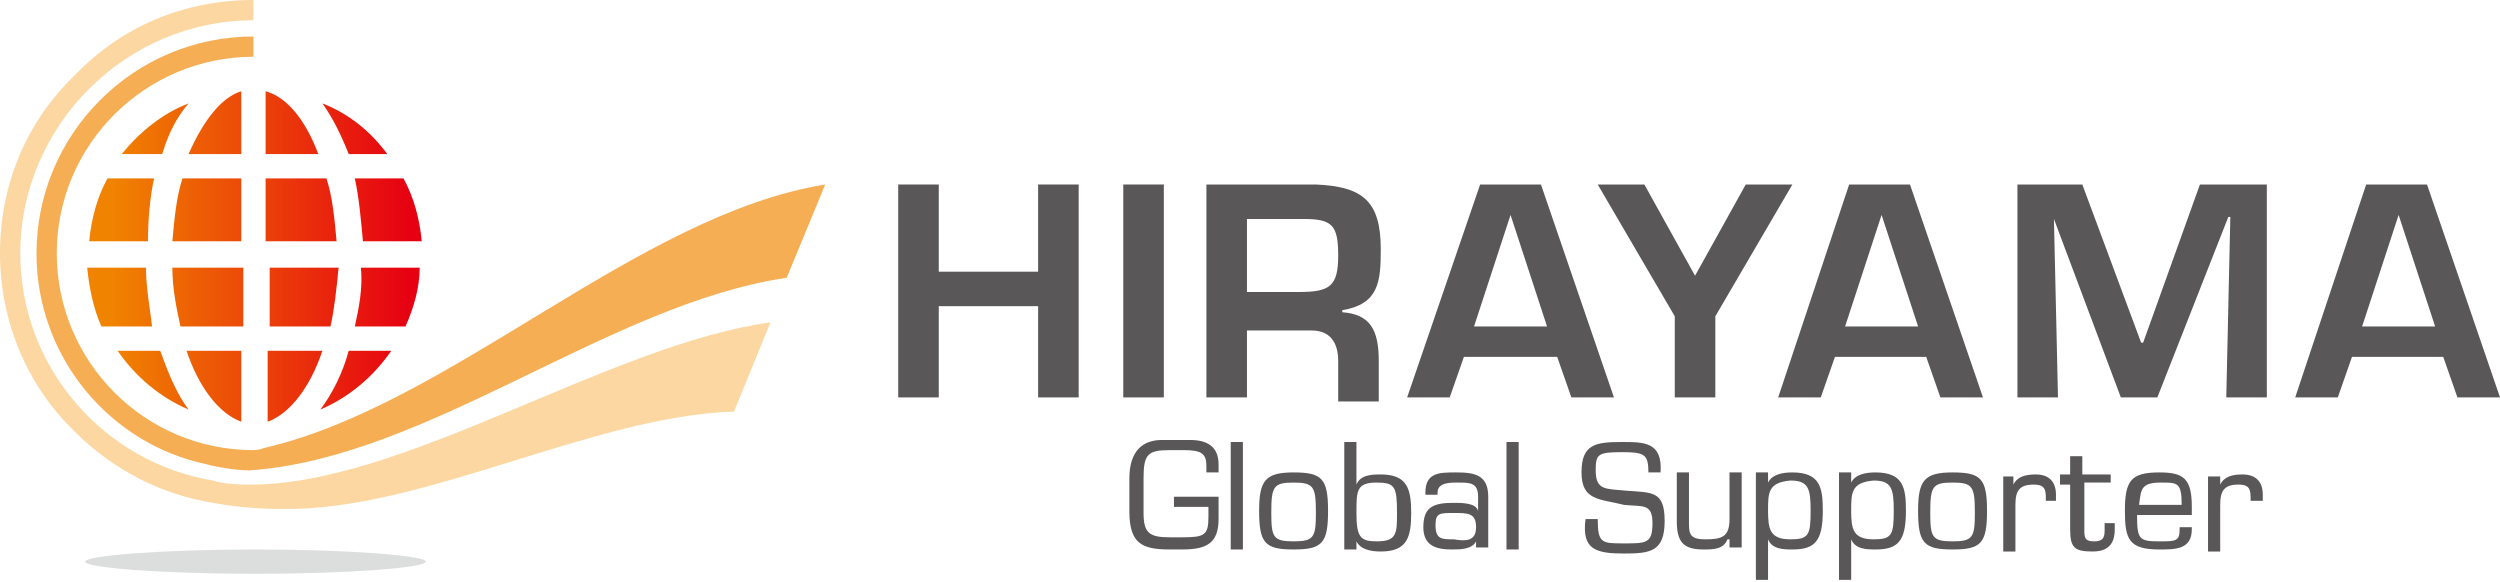 <?xml version="1.0" encoding="utf-8"?>
<!-- Generator: Adobe Illustrator 22.1.0, SVG Export Plug-In . SVG Version: 6.00 Build 0)  -->
<svg version="1.1" id="txt" xmlns="http://www.w3.org/2000/svg" xmlns:xlink="http://www.w3.org/1999/xlink" x="0px" y="0px"
	 viewBox="0 0 123.3 28.7" style="enable-background:new 0 0 123.3 28.7;" xml:space="preserve">
<style type="text/css">
	.st0{fill:#595757;}
	.st1{fill:url(#SVGID_1_);enable-background:new    ;}
	.st2{fill:url(#SVGID_2_);enable-background:new    ;}
	.st3{fill:url(#SVGID_3_);enable-background:new    ;}
	.st4{fill:url(#SVGID_4_);enable-background:new    ;}
	.st5{fill:url(#SVGID_5_);enable-background:new    ;}
	.st6{fill:url(#SVGID_6_);enable-background:new    ;}
	.st7{fill:url(#SVGID_7_);enable-background:new    ;}
	.st8{fill:url(#SVGID_8_);enable-background:new    ;}
	.st9{fill:url(#SVGID_9_);enable-background:new    ;}
	.st10{fill:url(#SVGID_10_);enable-background:new    ;}
	.st11{fill:url(#SVGID_11_);enable-background:new    ;}
	.st12{fill:url(#SVGID_12_);enable-background:new    ;}
	.st13{fill:url(#SVGID_13_);enable-background:new    ;}
	.st14{fill:url(#SVGID_14_);enable-background:new    ;}
	.st15{fill:url(#SVGID_15_);enable-background:new    ;}
	.st16{fill:url(#SVGID_16_);enable-background:new    ;}
	.st17{fill:#F6AE54;}
	.st18{fill:#FCD7A1;}
	.st19{fill:#DCDDDD;}
</style>
<g>
	<g>
		<path class="st0" d="M53.2,19.6h-2v-4.5h-4.9v4.5h-2V9.1h2v4.3h4.9V9.1h2V19.6z"/>
		<path class="st0" d="M57.4,19.6h-2V9.1h2V19.6z"/>
		<path class="st0" d="M61.5,16.1v3.5h-2V9.1h5.4c2.3,0.1,3.2,0.8,3.2,3.2c0,1.6-0.1,2.7-1.9,3v0.1c1.4,0.1,1.8,0.9,1.8,2.4v2h-2v-2
			c0-0.9-0.4-1.5-1.3-1.5H61.5z M64.1,14.4c1.5,0,1.9-0.3,1.9-1.8c0-1.5-0.3-1.8-1.7-1.8h-2.8v3.6H64.1z"/>
		<path class="st0" d="M72.2,17.6l-0.7,2h-2.1L73,9.1h3l3.6,10.5h-2.1l-0.7-2H72.2z M74.5,10.6L74.5,10.6l-1.8,5.5h3.6L74.5,10.6z"
			/>
		<path class="st0" d="M84.6,15.6v4h-2v-4l-3.8-6.5h2.3l2.5,4.5h0l2.5-4.5h2.3L84.6,15.6z"/>
		<path class="st0" d="M90.5,17.6l-0.7,2h-2.1l3.5-10.5h3l3.6,10.5h-2.1l-0.7-2H90.5z M92.8,10.6L92.8,10.6L91,16.1h3.6L92.8,10.6z"
			/>
		<path class="st0" d="M106.4,19.6h-1.8l-3.3-8.8h0l0.2,8.8h-2V9.1h3.2l2.9,7.8h0.1l2.8-7.8h3.3v10.5h-2l0.2-8.9h-0.1L106.4,19.6z"
			/>
		<path class="st0" d="M116,17.6l-0.7,2h-2.1l3.5-10.5h3l3.6,10.5h-2.1l-0.7-2H116z M118.3,10.6L118.3,10.6l-1.8,5.5h3.6L118.3,10.6
			z"/>
	</g>
	<g>
		<path class="st0" d="M60.1,24.4v1.2c0,1.2-0.6,1.5-1.8,1.5h-0.6c-1.4,0-2-0.3-2-1.9v-1.6c0-1.4,0.7-1.9,1.6-1.9h1.4
			c0.8,0,1.4,0.3,1.4,1.2v0.4h-0.6V23c0-0.6-0.2-0.8-1.1-0.8h-0.7c-1.1,0-1.3,0.2-1.3,1.4v1.7c0,1,0.3,1.2,1.3,1.2h0.6
			c1.1,0,1.3-0.1,1.3-1V25h-1.7v-0.5H60.1z"/>
		<path class="st0" d="M61.3,27.1h-0.6v-5.3h0.6V27.1z"/>
		<path class="st0" d="M63.8,23.3c1.4,0,1.7,0.3,1.7,1.9c0,1.6-0.3,1.9-1.7,1.9c-1.4,0-1.7-0.3-1.7-1.9
			C62.1,23.7,62.4,23.3,63.8,23.3z M63.8,26.7c1,0,1.1-0.2,1.1-1.4c0-1.3-0.1-1.5-1.1-1.5c-1,0-1.1,0.2-1.1,1.5
			C62.7,26.5,62.8,26.7,63.8,26.7z"/>
		<path class="st0" d="M66.3,21.8h0.6v2.1h0c0.2-0.5,0.8-0.5,1.2-0.5c1.3,0,1.5,0.7,1.5,1.9c0,1.2-0.2,1.9-1.5,1.9
			c-0.5,0-1-0.1-1.2-0.5l0,0v0.4h-0.6V21.8z M67.9,23.8c-1,0-1,0.4-1,1.5c0,1.2,0.2,1.4,1,1.4c1,0,1-0.4,1-1.4
			C68.9,24,68.8,23.8,67.9,23.8z"/>
		<path class="st0" d="M72.8,27.1v-0.4l0,0c-0.2,0.4-0.8,0.4-1.2,0.4c-0.8,0-1.4-0.2-1.4-1.1c0-1,0.5-1.2,1.5-1.2
			c0.4,0,1.1,0,1.2,0.4h0v-0.7c0-0.7-0.4-0.7-1-0.7c-0.4,0-1,0-1,0.5v0.1h-0.6v-0.1c0-1,0.7-1,1.5-1c0.9,0,1.6,0.1,1.6,1.2v2.5H72.8
			z M72.8,26c0-0.7-0.4-0.7-1.1-0.7c-0.7,0-0.9,0-0.9,0.6c0,0.7,0.3,0.7,0.9,0.7C72.3,26.7,72.8,26.7,72.8,26z"/>
		<path class="st0" d="M74.9,27.1h-0.6v-5.3h0.6V27.1z"/>
		<path class="st0" d="M78,23.3c0-1.4,0.7-1.5,2-1.5c1.1,0,2,0,1.9,1.5h-0.6c0-0.9-0.2-1-1.3-1c-1.2,0-1.3,0.1-1.3,0.9
			c0,1,0.5,0.9,1.5,1c1.3,0.1,1.9,0,1.9,1.5c0,1.5-0.7,1.6-2,1.6c-1.4,0-2.1-0.2-1.9-1.7h0.6c0,1.2,0.2,1.2,1.3,1.2
			c1.1,0,1.4,0,1.4-1c0-1-0.5-0.8-1.4-0.9C78.9,24.6,78,24.7,78,23.3z"/>
		<path class="st0" d="M85.2,26.6L85.2,26.6c-0.2,0.5-0.7,0.5-1.2,0.5c-1,0-1.3-0.4-1.3-1.4v-2.4h0.6v2.4c0,0.6,0,0.9,0.8,0.9
			c0.8,0,1.2-0.1,1.2-1v-2.3h0.6v3.7h-0.6V26.6z"/>
		<path class="st0" d="M87.2,23.8L87.2,23.8c0.2-0.4,0.7-0.5,1.2-0.5c1.4,0,1.5,0.8,1.5,1.9c0,1.5-0.4,1.9-1.5,1.9
			c-0.4,0-1,0-1.2-0.5h0v2h-0.6v-5.3h0.6V23.8z M87.2,25.2c0,0.9,0.1,1.4,1.1,1.4c0.9,0,1-0.2,1-1.4c0-1.1-0.1-1.5-1-1.5
			C87.2,23.8,87.2,24.3,87.2,25.2z"/>
		<path class="st0" d="M91.3,23.8L91.3,23.8c0.2-0.4,0.7-0.5,1.2-0.5c1.4,0,1.5,0.8,1.5,1.9c0,1.5-0.4,1.9-1.5,1.9
			c-0.4,0-1,0-1.2-0.5h0v2h-0.6v-5.3h0.6V23.8z M91.3,25.2c0,0.9,0.1,1.4,1.1,1.4c0.9,0,1-0.2,1-1.4c0-1.1-0.1-1.5-1-1.5
			C91.3,23.8,91.3,24.3,91.3,25.2z"/>
		<path class="st0" d="M96.3,23.3c1.4,0,1.7,0.3,1.7,1.9c0,1.6-0.3,1.9-1.7,1.9s-1.7-0.3-1.7-1.9C94.6,23.7,94.9,23.3,96.3,23.3z
			 M96.3,26.7c1,0,1.1-0.2,1.1-1.4c0-1.3-0.1-1.5-1.1-1.5c-1,0-1.1,0.2-1.1,1.5C95.2,26.5,95.3,26.7,96.3,26.7z"/>
		<path class="st0" d="M99.3,23.4l0,0.5l0,0c0.2-0.4,0.6-0.5,1.1-0.5c0.7,0,1,0.4,1,1v0.3h-0.5v-0.2c0-0.5-0.2-0.6-0.6-0.6
			c-0.7,0-0.9,0.3-0.9,1v2.3h-0.6v-3.7H99.3z"/>
		<path class="st0" d="M104.2,23.8h-1.4v2.4c0,0.4,0.1,0.5,0.5,0.5c0.5,0,0.5-0.3,0.5-0.6v-0.3h0.5v0.3c0,0.7-0.3,1.1-1.1,1.1
			c-0.9,0-1.1-0.2-1.1-1.1v-2.2h-0.5v-0.5h0.5v-0.9h0.6v0.9h1.4V23.8z"/>
		<path class="st0" d="M108.1,26v0.1c0,1-0.8,1-1.6,1c-1.5,0-1.7-0.5-1.7-1.9c0-1.5,0.3-1.9,1.7-1.9c1.2,0,1.6,0.3,1.6,1.7v0.4h-2.7
			c0,1.2,0.1,1.3,1.1,1.3c0.8,0,1,0,1-0.6V26H108.1z M107.6,24.9c0-1.1-0.2-1.1-1-1.1c-1,0-1,0.3-1.1,1.1H107.6z"/>
		<path class="st0" d="M109.5,23.4l0,0.5l0,0c0.2-0.4,0.6-0.5,1.1-0.5c0.7,0,1,0.4,1,1v0.3H111v-0.2c0-0.5-0.2-0.6-0.6-0.6
			c-0.7,0-0.9,0.3-0.9,1v2.3h-0.6v-3.7H109.5z"/>
	</g>
	<g>
		<g>
			<linearGradient id="SVGID_1_" gradientUnits="userSpaceOnUse" x1="5.558" y1="6.05" x2="20.254" y2="6.05">
				<stop  offset="0" style="stop-color:#F08300"/>
				<stop  offset="1" style="stop-color:#E60012"/>
			</linearGradient>
			<path class="st1" d="M15.7,7.6c-0.6-1.6-1.5-2.8-2.6-3.1v3.1H15.7z"/>
			<linearGradient id="SVGID_2_" gradientUnits="userSpaceOnUse" x1="5.559" y1="14.629" x2="20.254" y2="14.629">
				<stop  offset="0" style="stop-color:#F08300"/>
				<stop  offset="1" style="stop-color:#E60012"/>
			</linearGradient>
			<path class="st2" d="M17.5,16.1H20c0.4-0.9,0.7-1.9,0.7-2.9h-2.9C17.9,14.2,17.7,15.2,17.5,16.1z"/>
			<linearGradient id="SVGID_3_" gradientUnits="userSpaceOnUse" x1="5.559" y1="18.723" x2="20.253" y2="18.723">
				<stop  offset="0" style="stop-color:#F08300"/>
				<stop  offset="1" style="stop-color:#E60012"/>
			</linearGradient>
			<path class="st3" d="M15.8,20.2c1.4-0.6,2.6-1.6,3.5-2.9h-2.1C16.9,18.4,16.4,19.4,15.8,20.2z"/>
			<linearGradient id="SVGID_4_" gradientUnits="userSpaceOnUse" x1="5.559" y1="14.629" x2="20.253" y2="14.629">
				<stop  offset="0" style="stop-color:#F08300"/>
				<stop  offset="1" style="stop-color:#E60012"/>
			</linearGradient>
			<path class="st4" d="M13.2,16.1h3.1c0.2-0.9,0.3-1.9,0.4-2.9h-3.4V16.1z"/>
			<linearGradient id="SVGID_5_" gradientUnits="userSpaceOnUse" x1="5.559" y1="10.342" x2="20.253" y2="10.342">
				<stop  offset="0" style="stop-color:#F08300"/>
				<stop  offset="1" style="stop-color:#E60012"/>
			</linearGradient>
			<path class="st5" d="M16.6,11.9c-0.1-1.1-0.2-2.2-0.5-3.1h-3v3.1H16.6z"/>
			<linearGradient id="SVGID_6_" gradientUnits="userSpaceOnUse" x1="5.558" y1="18.723" x2="20.255" y2="18.723">
				<stop  offset="0" style="stop-color:#F08300"/>
				<stop  offset="1" style="stop-color:#E60012"/>
			</linearGradient>
			<path class="st6" d="M5.8,17.3c0.9,1.3,2.1,2.3,3.5,2.9c-0.6-0.8-1-1.8-1.4-2.9H5.8z"/>
			<linearGradient id="SVGID_7_" gradientUnits="userSpaceOnUse" x1="5.558" y1="10.342" x2="20.253" y2="10.342">
				<stop  offset="0" style="stop-color:#F08300"/>
				<stop  offset="1" style="stop-color:#E60012"/>
			</linearGradient>
			<path class="st7" d="M7.6,8.8H5.3c-0.5,0.9-0.8,2-0.9,3.1h2.9C7.3,10.8,7.4,9.7,7.6,8.8z"/>
			<linearGradient id="SVGID_8_" gradientUnits="userSpaceOnUse" x1="5.559" y1="19.015" x2="20.253" y2="19.015">
				<stop  offset="0" style="stop-color:#F08300"/>
				<stop  offset="1" style="stop-color:#E60012"/>
			</linearGradient>
			<path class="st8" d="M13.2,20.8c1.1-0.4,2.1-1.7,2.7-3.5h-2.7V20.8z"/>
			<linearGradient id="SVGID_9_" gradientUnits="userSpaceOnUse" x1="5.559" y1="19.015" x2="20.255" y2="19.015">
				<stop  offset="0" style="stop-color:#F08300"/>
				<stop  offset="1" style="stop-color:#E60012"/>
			</linearGradient>
			<path class="st9" d="M11.9,20.8v-3.5H9.2C9.8,19.1,10.8,20.4,11.9,20.8z"/>
			<linearGradient id="SVGID_10_" gradientUnits="userSpaceOnUse" x1="5.559" y1="6.341" x2="20.254" y2="6.341">
				<stop  offset="0" style="stop-color:#F08300"/>
				<stop  offset="1" style="stop-color:#E60012"/>
			</linearGradient>
			<path class="st10" d="M9.3,5.1C8,5.6,6.9,6.5,6,7.6H8C8.3,6.6,8.7,5.8,9.3,5.1z"/>
			<linearGradient id="SVGID_11_" gradientUnits="userSpaceOnUse" x1="5.558" y1="6.05" x2="20.255" y2="6.05">
				<stop  offset="0" style="stop-color:#F08300"/>
				<stop  offset="1" style="stop-color:#E60012"/>
			</linearGradient>
			<path class="st11" d="M11.9,4.5C10.9,4.8,10,6,9.3,7.6h2.6V4.5z"/>
			<linearGradient id="SVGID_12_" gradientUnits="userSpaceOnUse" x1="5.559" y1="14.629" x2="20.254" y2="14.629">
				<stop  offset="0" style="stop-color:#F08300"/>
				<stop  offset="1" style="stop-color:#E60012"/>
			</linearGradient>
			<path class="st12" d="M7.2,13.2H4.3c0.1,1,0.3,2,0.7,2.9h2.5C7.4,15.2,7.2,14.2,7.2,13.2z"/>
			<linearGradient id="SVGID_13_" gradientUnits="userSpaceOnUse" x1="5.559" y1="10.342" x2="20.254" y2="10.342">
				<stop  offset="0" style="stop-color:#F08300"/>
				<stop  offset="1" style="stop-color:#E60012"/>
			</linearGradient>
			<path class="st13" d="M17.9,11.9h2.9c-0.1-1.1-0.4-2.2-0.9-3.1h-2.4C17.7,9.7,17.8,10.8,17.9,11.9z"/>
			<linearGradient id="SVGID_14_" gradientUnits="userSpaceOnUse" x1="5.558" y1="10.342" x2="20.255" y2="10.342">
				<stop  offset="0" style="stop-color:#F08300"/>
				<stop  offset="1" style="stop-color:#E60012"/>
			</linearGradient>
			<path class="st14" d="M11.9,8.8H9c-0.3,0.9-0.4,2-0.5,3.1h3.4V8.8z"/>
			<linearGradient id="SVGID_15_" gradientUnits="userSpaceOnUse" x1="5.559" y1="6.341" x2="20.254" y2="6.341">
				<stop  offset="0" style="stop-color:#F08300"/>
				<stop  offset="1" style="stop-color:#E60012"/>
			</linearGradient>
			<path class="st15" d="M19.1,7.6c-0.8-1.1-1.9-2-3.2-2.5c0.5,0.7,0.9,1.5,1.3,2.5H19.1z"/>
			<linearGradient id="SVGID_16_" gradientUnits="userSpaceOnUse" x1="5.559" y1="14.629" x2="20.255" y2="14.629">
				<stop  offset="0" style="stop-color:#F08300"/>
				<stop  offset="1" style="stop-color:#E60012"/>
			</linearGradient>
			<path class="st16" d="M8.5,13.2c0,1,0.2,2,0.4,2.9h3.1v-2.9H8.5z"/>
		</g>
		<g>
			<path class="st17" d="M12.5,22.2c-5.4,0-9.7-4.4-9.7-9.7c0-5.4,4.4-9.7,9.7-9.7v-1C6.6,1.8,1.8,6.6,1.8,12.5
				c0,5.1,3.6,9.4,8.4,10.4c0.3,0.1,1.4,0.3,2.1,0.3c8.8-0.6,17.7-8.2,26.5-9.5l1.9-4.6C31.4,10.6,22.2,20,13,22.1
				C12.8,22.2,12.5,22.2,12.5,22.2z"/>
			<path class="st18" d="M10.5,23.7C5.1,22.8,1,18.1,1,12.5C1,6.2,6.2,1,12.5,1V0C9.1,0,6,1.3,3.7,3.7C1.3,6,0,9.1,0,12.5
				c0,3.3,1.3,6.5,3.7,8.8c1.9,1.9,4.3,3.1,6.8,3.5c1.6,0.3,3,0.3,3.5,0.3c6.8,0.1,15.3-4.6,22.2-4.8l1.8-4.4
				C30,17,19.8,24,12.2,23.9C11,23.9,10.5,23.7,10.5,23.7z"/>
		</g>
		<path class="st19" d="M21,27.7c0,0.3-3.8,0.6-8.4,0.6c-4.7,0-8.4-0.3-8.4-0.6c0-0.3,3.8-0.6,8.4-0.6C17.2,27.1,21,27.4,21,27.7z"
			/>
	</g>
</g>
</svg>
